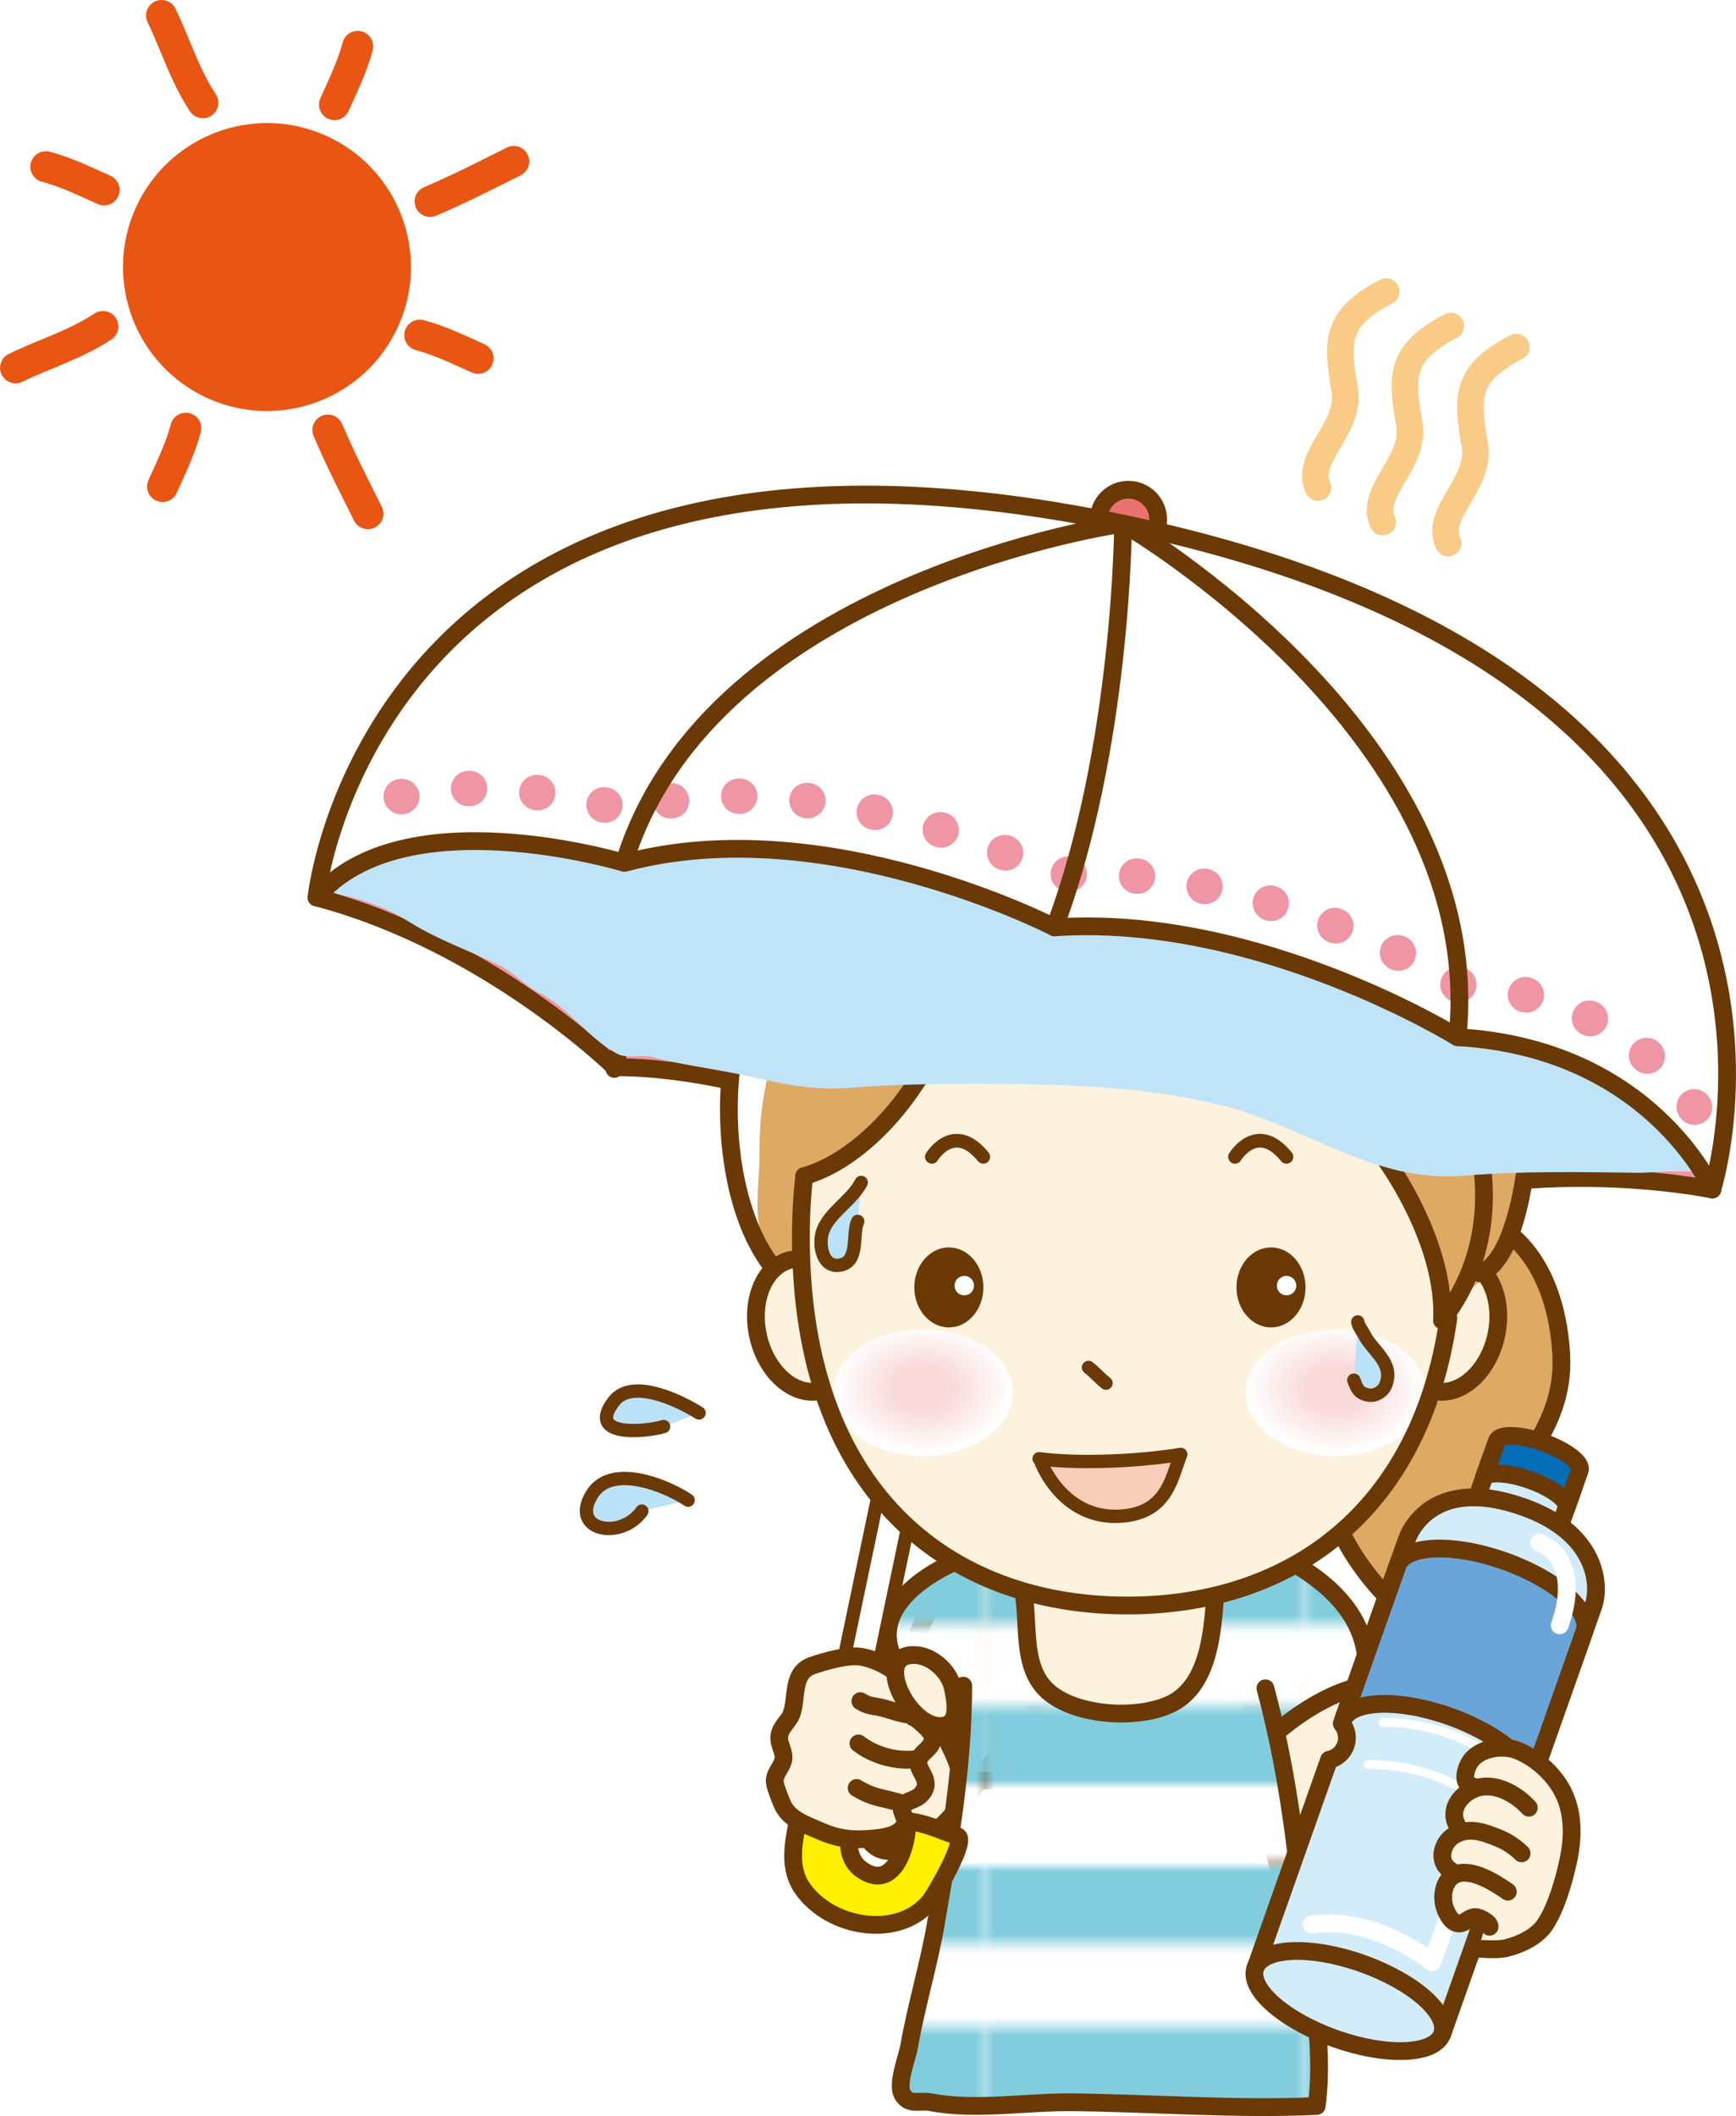 <?xml version="1.0" encoding="UTF-8"?><svg xmlns="http://www.w3.org/2000/svg" width="50.98mm" height="62.14mm" xmlns:xlink="http://www.w3.org/1999/xlink" viewBox="0 0 144.51 176.16"><defs><style>.e{fill:#036eb7;}.e,.f,.g,.h,.i,.j,.k,.l,.m,.n,.o,.p,.q,.r,.s,.t,.u,.v,.w,.x,.y,.z,.aa{stroke-linecap:round;stroke-linejoin:round;}.e,.f,.h,.j,.l,.m,.o,.p,.q,.s,.t,.u,.w,.x,.y,.z{stroke:#6a3906;}.e,.h,.j,.l,.m,.n,.o,.q,.t,.u,.x,.z{stroke-width:1.48px;}.f{fill:#bae2f8;}.f,.w,.y{stroke-width:1.11px;}.g{stroke-dasharray:0 0 .07 5.62;}.g,.i,.n,.p,.q,.r,.s,.ab,.v,.ac,.y,.aa{fill:none;}.g,.v{stroke:#ef95a4;stroke-width:2.95px;}.ad,.o{fill:#fff;}.ae{fill:url(#c);}.ae,.af,.ag{mix-blend-mode:multiply;}.af{fill:#bfe4f8;}.h{fill:#6aa5da;}.i{stroke-width:.74px;}.i,.n,.aa{stroke:#fff;}.j,.ah{fill:#dea962;}.k{stroke-width:2.58px;}.k,.ai{fill:#e95513;stroke:#e95513;}.l{fill:#d2ecfa;}.m{fill:url(#b);}.ag{fill:url(#d);}.p{stroke-width:1.14px;}.r{stroke:#f9cb87;stroke-width:2.21px;}.s{stroke-width:4.06px;}.t{fill:#fff000;}.ab{isolation:isolate;}.aj{fill:#6a3906;}.u,.ak{fill:#fdf2de;}.w{fill:#f8ceb9;}.al{fill:#82cddd;}.x{fill:#eb7171;}.ai{stroke-miterlimit:10;stroke-width:.18px;}.z{fill:#ef95a4;}.aa{stroke-width:1.84px;}</style><pattern id="b" x="0" y="0" width="34.67" height="34.67" patternTransform="translate(-1832.82 -1733.22) scale(.76)" patternUnits="userSpaceOnUse" viewBox="0 0 34.67 34.67"><rect class="ac" x="0" y="0" width="34.67" height="34.67"/><rect class="al" y="0" width="34.67" height="8.67"/><rect class="al" y="17.33" width="34.67" height="8.67"/><rect class="ad" y="8.67" width="34.67" height="8.67"/><rect class="ad" y="26" width="34.67" height="8.67"/></pattern><radialGradient id="c" cx="76.82" cy="201.06" fx="76.82" fy="201.06" r="7.35" gradientTransform="translate(0 -31.21) scale(1 .73)" gradientUnits="userSpaceOnUse"><stop offset=".34" stop-color="#f9dad9"/><stop offset="1" stop-color="#fff"/></radialGradient><radialGradient id="d" cx="111.19" fx="111.19" r="7.35" xlink:href="#c"/></defs><g class="ab"><g id="a"><path class="u" d="m111.64,138.65c2.01,5.01,9.15,17.81,5.73,22.76-1.94,2.8-6.24,1.2-8.39-.92-3.55-3.5-3.91-13.95-4.82-18.66"/><path class="u" d="m76.48,153.32c2.96-1.41,4.69-5.09,6.86-7.42,3.35-3.6,6.62-8.37,4.45-13.36-1.83-4.22-7.75-2.77-9.86.48-2.15,3.31-2.73,7.42-4.55,10.84-.37.7-.62,1.43-.81,2.21-.38,1.6-.83,3.2-.89,4.83-.04,1.05.17,1.82.89,2.56,1.12,1.16,2.62.46,3.91-.15Z"/><path class="m" d="m84.26,128.54c-3.53.46-11.74,3.76-10.15,8.84.49,1.55,2.86,3.96,3.75,5.67.85,1.63,1.98,3.41,2.2,5.22,4.49-.09,8.89-.36,13.28.75,2.22.56,5.23,2.16,7.56,1.31,2.54-.92,3.29-4.3,5.27-6.04,1.96-1.72,4.89-3.59,7.52-4,.86-6.53-4.59-9.66-9.48-11.98"/><path class="m" d="m80.18,140.32c0,6.75-1.13,13.13-2.27,19.78-.59,3.45-1.63,6.81-2.23,10.25-.17.99-1.1,3.2-.51,4.07.58.86,1.36.4,2.32.58,3.68.71,8.02-.04,11.78,0,6.74.08,13.62.62,20.34.31.72-5.6-.7-11.03-1.23-16.65-.58-6.1-1.45-12.2-3.04-18.12"/><path class="u" d="m84.94,131.48c.91,2.76-.1,6.65,1.95,8.97,2.14,2.42,7.87,2.8,10.7,1.33,3.46-1.8,3.41-7.22,3.67-10.52"/><path class="k" d="m39.79,29.83c-1.61-.72-3.18-1.49-4.85-1.93"/><path class="ai" d="m33.07,27.11c-2.7,5.99-9.74,8.66-15.73,5.97-5.99-2.7-8.66-9.74-5.97-15.73,2.7-5.99,9.74-8.66,15.73-5.97,5.99,2.7,8.66,9.74,5.97,15.73Z"/><path class="k" d="m27.84,8.71c.72-1.61,1.49-3.18,1.93-4.85"/><path class="k" d="m13.53,40.5c.72-1.61,1.49-3.18,1.93-4.85"/><path class="k" d="m8.66,15.81c-1.61-.72-3.18-1.49-4.85-1.93"/><path class="k" d="m13.44,1.29c1.17,2.41,1.92,4.97,3.44,7.26"/><path class="k" d="m27.29,35.8c1.04,2.44,2.18,4.66,3.33,6.96"/><path class="k" d="m1.29,30.62c2.41-1.17,4.97-1.92,7.27-3.44"/><path class="k" d="m35.8,16.77c2.44-1.04,4.66-2.18,6.96-3.33"/><path class="r" d="m115.39,24.27c-4.24,2.22-4.15,4.13-3.45,8.16.56,3.24-3.4,5.63-2.22,8.16"/><path class="r" d="m120.77,27.14c-4.24,2.22-4.15,4.12-3.45,8.16.56,3.24-3.4,5.63-2.22,8.16"/><path class="r" d="m126.22,28.89c-4.24,2.22-4.15,4.12-3.45,8.16.56,3.24-3.4,5.63-2.22,8.16"/><path class="j" d="m122.05,101c5.53,1.23,7.67,6.72,7.92,11.85.31,6.37-4.57,9.83-6.97,15.23-.98,2.2-2.72,6.93-1.2,9.1-4.66-1.42-10.14-7.52-11.02-12.27"/><path class="f" d="m58.19,117.62c-1.51-.95-5.54-2.97-7.09-.97-2.39,3.09,2.83,2.52,4.14,2.1"/><path class="f" d="m57.28,124.88c-1.8-1.21-6.36-3.1-7.99-.5-1.91,3.03,2.4,3.89,4.14,1.41"/><path class="z" d="m142.54,99.02s-16.9-3.54-31.18,2.98c0,0-20.56-8.64-31.31-5.7,0,0-16.53-7.5-28.87-7.46,0,0-10.63-10.4-24.83-14.13l5.21-12.24s59.61,6.79,60.38,6.83c.77.04,26.16,7.2,26.16,7.2l14.71,7.4,6.28,4.77,3.46,10.35Z"/><path class="q" d="m111.42,101.52c5.99-22.69-17.93-57.93-17.93-57.93,0,0-38.25,25.76-42.35,45.39"/><path class="q" d="m80.04,96.31s4.05-40.98,13.45-52.72"/><line class="s" x1="89.16" y1="54.92" x2="69.16" y2="150.53"/><line class="aa" x1="89.16" y1="54.92" x2="69.16" y2="150.53"/><path class="t" d="m66.71,157.06c.38.61.94,1.2,1.74,1.77,2.6,1.84,6.79,2.09,8.96-.56.39-.47,3.12-5.14,2.29-5.42-1.34-.45-2.76-1.15-4.18-1.24.07,1.79-1.01,5.81-3.66,4.12-2.92-1.86.4-6.77.59-9.18-.03.4-3.95-.78-4.27-.84-.64-.12-1.41,4.24-1.51,4.68-.55,2.6-1.15,4.76.03,6.67Z"/><path class="ad" d="m64.2,105.32c-3.68-4.88-4.3-13.82-2.69-19.86,1.66-6.23,5.9-10.71,10.92-14.44.87-.65,1.91-1.12,2.75-1.79.92-.75.64-.9,1.24-1.82.9-1.38,2.43-2.22,3.87-2.85,2.07-.9,4.57-.9,6.78-.76,5.66.37,11.64,1.47,17.18,2.76,1.74.4,3.19,1.17,4.84,1.85,7.83,3.21,12.56,8.01,15.68,16.12,1.02,2.66,1.22,5.73,1.3,8.55.09,3.16-1.53,5.17-2.36,8.1-.43,1.54-.71,3.67-1.51,4.98"/><path class="ak" d="m121.03,102.98c0,21.08-12.17,30.67-27.18,30.67s-27.18-9.59-27.18-30.67,13.16-28.55,24.81-28.55c15.01,0,29.56,7.47,29.56,28.55Z"/><path class="u" d="m68.26,115.79c-2.19.48-4.5-1.58-5.16-4.6-.66-3.02.58-5.86,2.77-6.34"/><path class="u" d="m119.39,115.79c2.19.48,4.5-1.58,5.16-4.6.66-3.02-.58-5.86-2.77-6.34"/><path class="ae" d="m84.31,115.93c0,2.91-3.36,5.27-7.49,5.27s-7.49-2.36-7.49-5.27,3.35-5.27,7.49-5.27,7.49,2.36,7.49,5.27Z"/><path class="ag" d="m118.69,115.93c0,2.91-3.36,5.27-7.49,5.27s-7.49-2.36-7.49-5.27,3.35-5.27,7.49-5.27,7.49,2.36,7.49,5.27Z"/><path class="y" d="m90.61,113.83c.5.39.95.9,1.46,1.31"/><path class="ah" d="m81.58,78.4c-.33,3.1-1.98,5.47-3.25,8.17-1.34,2.84-3.3,5.17-5.45,7.35-1.3,1.33-2.55,2.97-4.26,3.73-.97.43-1.21.51-1.6,1.66-.33.96-.53,1.96-.65,2.97-.04.35-.05.71-.08,1.07-.02.22-.05.6-.15.78-.52-.05-1.02.15-1.47.4-.11.06-.27.22-.39.24-.28.04-.57-.71-.64-.91-.19-.51-.27-1.05-.39-1.58-.42-1.91-.04-3.98-.04-5.91,0-2.13.12-4.25.6-6.32.49-2.1,1.41-3.93,2.33-5.85,1.42-2.95,2.64-5.4,4.81-7.81,1.56-1.73,4.35-2.94,5.41-5.04.25-.15.68-.2.97-.15.35.65,1.06,1.42,1.61,1.8.16-2.23-3.35-5.08.28-6.17,2.29-.69,5.2-1.28,7.61-1.66,2.41-.38,4.81-.15,7.29-.15,1.87,0,3.63.71,5.48.8,1.48.07,2.77-.33,4.28.06,2.07.54,3.69,1.73,5.5,2.83.77.47,1.65.46,2.49.77.91.34,1.76.86,2.57,1.4,1.65,1.11,3.32,2.68,4.6,4.26.74.92,1.43,1.95,2.08,2.96.62.96,1.33,1.84,1.96,2.78.59.88.55,1.94.95,2.88.42.95,1.2,1.67,1.67,2.59,2.2,4.3,1.06,8.88.24,13.31-.32,1.72-.18,3.76-.98,5.35-.59,1.18-1,1.01-1.86,1.73-1.11.94-2.01,2.16-3.14,3.13-.14-4.68-1.2-9.29-3.86-13.24-2.33-3.45-5.95-5.64-8.95-8.68-1.73-1.75-3.5-2.6-5.66-3.83-3.41-1.94-6.14-3.47-10.03-4.57-1.75-.49-3.48-1.21-5.29-1.46-1.41-.2-3.58.62-4.73.14"/><path class="q" d="m64.2,105.32c-3.68-4.88-4.3-13.82-2.69-19.86,1.66-6.23,5.9-10.71,10.92-14.44.87-.65,1.91-1.12,2.75-1.79.92-.75.64-.9,1.24-1.82.9-1.38,2.43-2.22,3.87-2.85,2.07-.9,4.57-.9,6.78-.76,5.66.37,11.64,1.47,17.18,2.76,1.74.4,3.19,1.17,4.84,1.85,6.2,2.54,11.14,6.74,14.19,12.75,1.95,3.85,3.95,8.25,3.98,12.65.02,2.76-.98,11.14-4.06,12.19"/><path class="q" d="m81.58,78.4c-.51,4.75-3.24,8.71-5.83,12.45-2.09,3.01-5.32,6.06-8.81,7.06"/><path class="q" d="m110.23,75.87c9.68,7.3,18.38,22.92,9.81,34.05.33-5.93-3.89-13.31-8-17.4-4.29-4.27-7.86-7.85-13.48-10.48-5.68-2.65-11.92-4.31-18.21-4.31"/><path class="q" d="m120.57,109.74c-2.35,16.38-13.42,23.91-26.72,23.91-15.01,0-27.18-9.59-27.18-30.67,0-1.79.09-3.48.28-5.08"/><path class="f" d="m113.03,110.04c.07.4.35.71.53,1.06.71,1.39,2.47,2.33,1.82,4.13-.22.62-.91,1.05-1.59.88-.7-.18-.85-.57-1.09-1.22"/><path class="f" d="m71.69,98.43c-.77,1.51-2.6,2.45-3.19,4.02-.39,1.04-.1,3.15,1.45,2.86,1.61-.3.96-2.57,1.45-3.64"/><path class="w" d="m86.5,121.43c3.43.46,8.56.18,11.79-.36-.79,2.04-1.16,4.99-5.19,5.15-3.46.14-5.54-2.4-6.41-4.43"/><path class="af" d="m63.87,89.94c2.32.49,4.46.81,6.94.61,3.43-.27,6.97-.33,10.41-.33,6.82,0,13.69.15,20.25,1.73,7.22,1.74,12.79,6.57,20.45,5.92,4.93-.41,9.72-.3,14.62-.24.64,0,4.86-.36,5.13.15-1.14-2.21-1.96-4.17-4-5.75-1.96-1.52-4.24-2.62-6.04-4.34-10.39-9.94-18.8-19.09-33.82-21.38-10.18-1.56-18.37,3.59-28.05,2.85-11.73-.89-23.66-3.74-35.35-.93-1.76.42-3.68.47-5.33,1.29-1.27.63-2.27,1.96-2.13,3.43.16,1.59,1.43,1.47,2.74,1.86,1.78.52,2.99,1.07,4.5,2.01,2.29,1.42,4.84,2.31,7.26,3.48,1.27.61,2.18,1.71,3.41,2.33,2.45,1.23,4.03,3.72,6.43,5.05.95.52,1.99.07,2.99.32,2.68.69,5.38,1,8.04,1.59.53.12,1.04.23,1.55.34Z"/><path class="u" d="m77.67,144.68c0-.57-1.61-1.83-1.65-1.73.85-2.73-2.28-4.68-4.32-5.03-1.11-.19-3.01.36-4.11.74-1.73.61-1.2,2.7-1.71,4.04-.24.64-.94,1.08-1.01,1.85-.07.73.47,1.25.33,1.96-.14.66-.79,1.15-.7,1.87.06.45.42,1.3.59,1.74.55,1.35,2.06,1.8,3.26,2.33,1.27.56,2.38.72,3.73.64.97-.06,2.7-.15,3.21-1.14.28-.55-.34-1.05-.21-1.52.13-.47,1.11-.57,1.52-.98,1.35-1.35-.73-2.14.01-3.23.37-.54,1.03-.78,1.04-1.57Z"/><path class="q" d="m76.35,146.43c-1.67.25-3.6-.3-4.89-1.3"/><path class="q" d="m74.71,150.01c-1.52-.41-2.11-.39-3.4-1.17"/><path class="q" d="m76.42,142.71c-.82.19-1.89-.25-2.76-.49-.88-.24-1.29-.13-2.04-.61"/><path class="u" d="m78.28,143.68c-2.65.07-5.58-5.79-2.32-5.91,1.53-.06,3.03,1.31,3.34,2.68.27,1.23.66,3.19-1.02,3.23Z"/><polyline class="l" points="124.06 121.52 122.65 125.52 129.54 127.96 130.96 123.95"/><path class="e" d="m128.45,120.07c-1.9-.67-3.62-.73-3.84-.12l-1.11,3.13c.21-.61,1.93-.55,3.84.12,1.9.67,3.27,1.71,3.06,2.32l1.11-3.13c.21-.61-1.16-1.65-3.06-2.32Z"/><path class="l" d="m127.23,149l5.41-15.3c.61-1.73.32-6.08-5.83-8.25-6.64-2.35-9.11,1.03-9.72,2.76l-5.39,15.27c.4.49.55,1.17.32,1.81-.23.64-.76,1.07-1.38,1.2l-6.13,17.35,15.55,5.49,6.14-17.39c-.36-.48-.48-1.13-.26-1.74.22-.61.72-1.04,1.3-1.19Z"/><path class="l" d="m120.05,169.32c-.61,1.73-4.59,1.91-8.88.39-4.29-1.52-7.28-4.15-6.67-5.88.61-1.73,4.59-1.91,8.88-.39,4.29,1.52,7.28,4.15,6.67,5.88Z"/><path class="h" d="m131.89,135.82c.61-1.73-2.37-4.37-6.67-5.88-4.29-1.52-8.27-1.34-8.88.39l-4.57,12.93c.61-1.73,4.59-1.91,8.88-.39,4.29,1.52,7.28,4.15,6.67,5.88l4.57-12.93Z"/><path class="n" d="m128.14,128.42c1.48.52,3.23,2.57,1.7,6.88"/><path class="n" d="m123.17,152.18l-3.95,11.17s-4.81-3.93-10.02-3.14"/><path class="i" d="m115.14,143.39s5.66-.28,9.9,3.5"/><path class="i" d="m113.9,146.89s5.67-.28,9.9,3.5"/><path class="ak" d="m129.81,157.4c.61-1.01.72-2.47.77-3.63.05-1.28-.1-2.39-.5-3.59-.48-1.44-1.35-2.82-2.62-3.7-1.12-.77-2.77-1.28-4.13-1.03-1.27.23-1.3,1.23-1.54,2.3-.1.47,0,.7-.01,1.13-.02.68-.37.59-.78.97-.81.75-.12,1.41-.24,2.3-.1.73-.93.93-1.17,1.56-.28.75.24,1.47.56,2.09.26.49.22.74.14,1.25-.1.7-.38,1.96.37,2.4.71.41,2.96-.06,2.81,1.36-.08.78-.65,1.06.42,1.37.42.12,1.13.06,1.57.02,1.05-.1,1.93-.7,2.64-1.46.51-.55,1.06-1.36,1.35-2.1.31-.77.84-1.47.82-2.35"/><path class="q" d="m122.62,162.23c.73-.05,1.86.15,2.79-.07,1.15-.28,2.53-.93,3.2-1.93.95-1.43,1.59-3.69,1.95-5.37.38-1.78.44-3.71-.31-5.4-.71-1.62-2.28-3.08-3.91-3.74-1.19-.48-3.15-.24-3.94.91-.4.58-.8,1.93.23,2.09"/><path class="q" d="m127.27,150.48c-.96-1.05-2.54-1.99-4.02-1.72-1.33.24-2.73,1.65-1.98,3.12"/><path class="q" d="m126.67,154.28c-.47-.46-1.11-.94-1.91-1.26-1.24-.51-2.52-.98-3.75-.22-.97.61-1.41,2.17-.25,2.91"/><path class="q" d="m125.52,157.47c-1.03-.73-3.05-2.01-4.36-1.43-1.02.46-1.22,1.91-.85,2.87.2.52.61,1.29,1.24,1.2.51-.07.79-.57,1.34-.52.3.03,1.15.45,1.11.8"/><path class="x" d="m91.51,42.74c-.28,1.34.58,2.65,1.92,2.93,1.34.28,2.65-.58,2.93-1.92.28-1.34-.58-2.65-1.92-2.93-1.34-.28-2.65.58-2.93,1.92Z"/><path class="o" d="m26.34,74.71c7.24-8.48,25.64-2.88,25.64-2.88,16.76-4.49,35.81,5.37,35.81,5.37,16.94-1.15,33.54,9.14,33.54,9.14,16.06.92,21.21,12.68,21.21,12.68,0,0,13.54-42.34-49.05-55.43-62.59-13.09-67.15,31.12-67.15,31.12Z"/><path class="v" d="m33.4,66.31s.02,0,.04,0"/><path class="g" d="m39.01,65.64c6.67-.11,12.97,1.81,12.97,1.81,16.76-4.49,35.81,5.37,35.81,5.37,16.94-1.15,33.54,9.14,33.54,9.14,9.2.53,14.81,4.61,17.94,8"/><path class="v" d="m141.04,92.14s.01.02.02.03"/><path class="q" d="m121.33,86.34c2.62-25.1-27.84-42.75-27.84-42.75,0,0-34.21,4.81-41.49,28.1"/><path class="q" d="m93.49,43.59s-.07,18.63-5.7,33.61"/><path class="p" d="m77.57,96.3s1.83-3.02,4.28,0"/><path class="p" d="m102.81,96.3s1.83-3.02,4.28,0"/><path class="aj" d="m81.86,107.17c0,1.84-1.29,3.33-2.87,3.33s-2.88-1.49-2.88-3.33,1.29-3.33,2.88-3.33,2.87,1.49,2.87,3.33Z"/><path class="ad" d="m81.08,107.02c0,.45-.36.81-.81.81s-.81-.36-.81-.81.36-.81.81-.81.81.36.81.81Z"/><path class="aj" d="m108.68,107.17c0,1.84-1.29,3.33-2.87,3.33s-2.88-1.49-2.88-3.33,1.29-3.33,2.88-3.33,2.87,1.49,2.87,3.33Z"/><path class="ad" d="m107.91,107.02c0,.45-.36.81-.81.81s-.81-.36-.81-.81.37-.81.81-.81.81.36.81.81Z"/></g></g></svg>